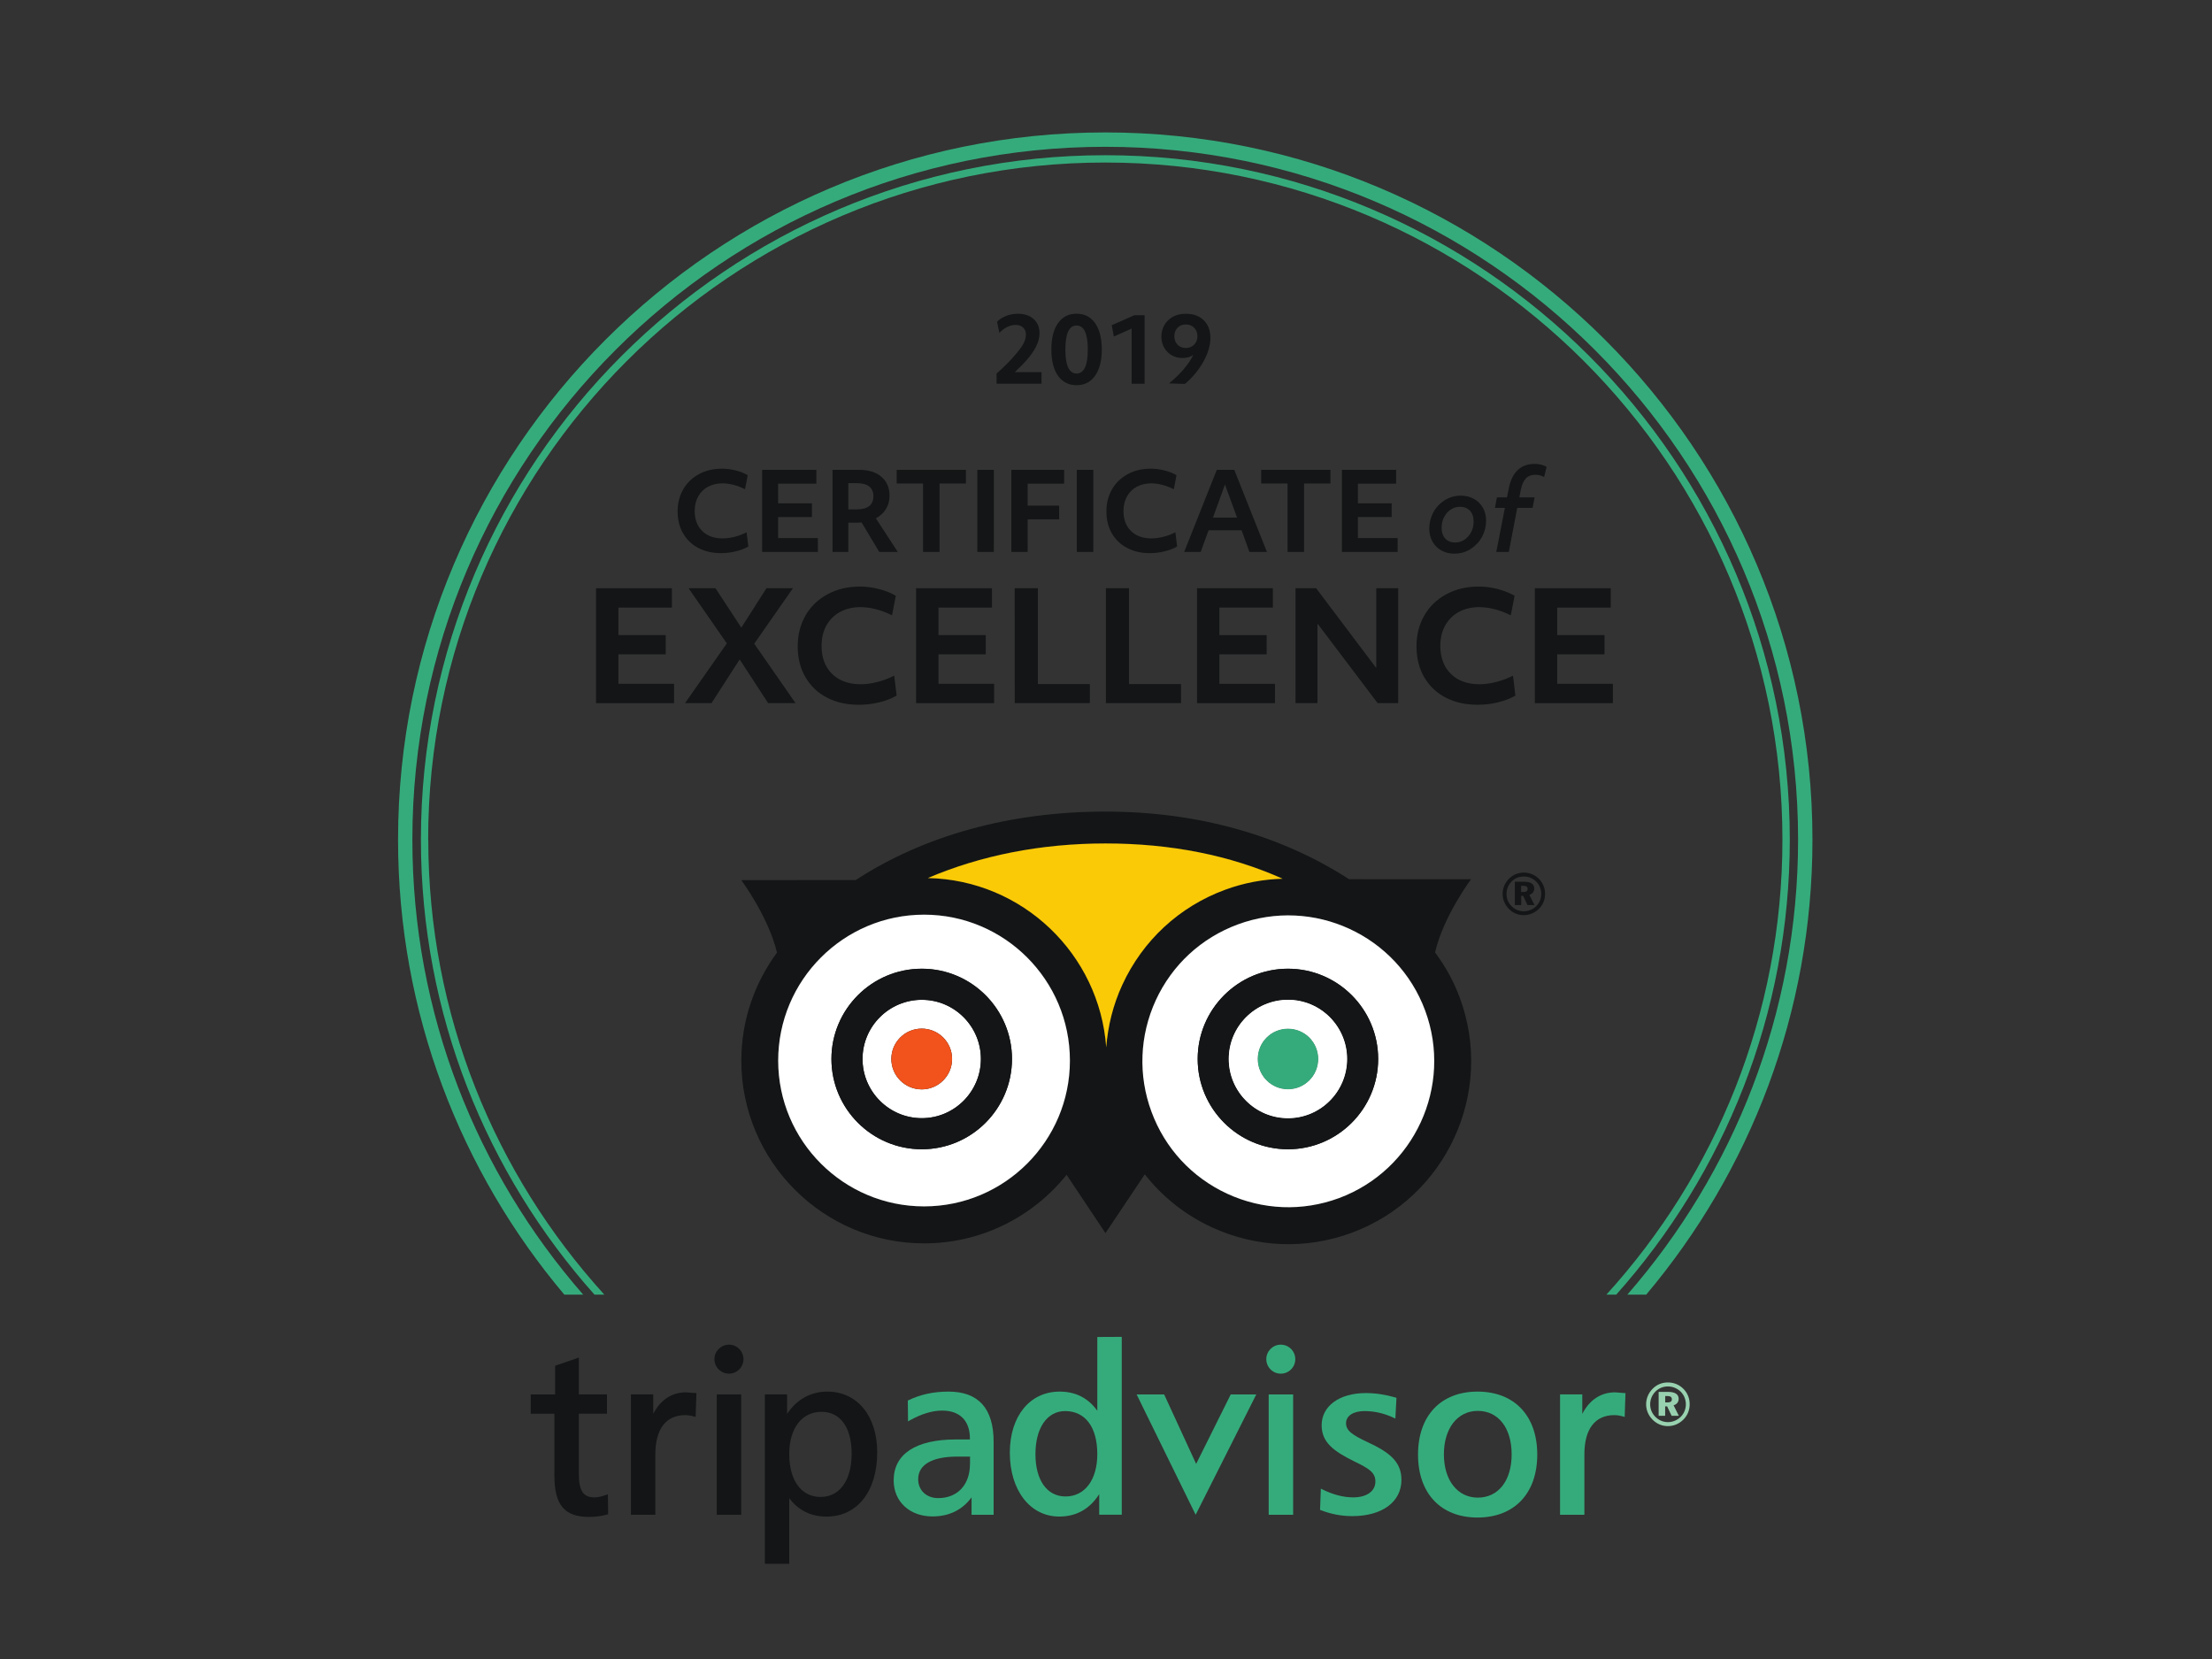 <?xml version="1.0" encoding="utf-8"?>
<!-- Generator: Adobe Illustrator 25.2.1, SVG Export Plug-In . SVG Version: 6.00 Build 0)  -->
<svg version="1.1" baseProfile="tiny" id="Layer_1" xmlns="http://www.w3.org/2000/svg" xmlns:xlink="http://www.w3.org/1999/xlink"
	 x="0px" y="0px" viewBox="0 0 480 360" overflow="visible" xml:space="preserve">
<rect x="0" y="0" width="480" height="360" fill="#333333" stroke="none"/>
<g transform="matrix(1.333 0 0 -1.333 0 360)">
	<g transform="scale(.1)">
		<g>
			<path fill="#131516" d="M1174,1800.2c-13.8,0-26.1,2.7-36.7,8.2c-10.7,5.4-19,13.3-25.1,23.7c-6.1,10.3-9.1,22.4-9.1,36.2
				c0,13.1,3,24.9,8.9,35.4c5.9,10.5,14.4,18.8,25.4,24.9c11,6.1,23.7,9.1,38.2,9.1c7.3,0,14.7-1,22.2-2.9c7.6-1.9,14-4.5,19.4-7.8
				l-4.4-22.7c-12.8,6.3-25.1,9.5-36.9,9.5c-8.7,0-16.4-1.8-23.2-5.4c-6.8-3.6-12.1-8.8-16-15.7s-5.8-14.8-5.8-23.9
				c0-13.7,4.1-24.6,12.3-32.6c8.2-8,19.3-12,33.2-12c6.1,0,12.6,0.9,19.5,2.6c6.9,1.8,13.4,4.2,19.5,7.4l2.8-23.2
				c-6-3.4-12.8-6-20.6-7.9C1189.8,1801.2,1182,1800.2,1174,1800.2"/>
			<path fill="#131516" d="M1240.7,1935.8h88.2v-22.5h-62.2v-32h55V1859h-55v-34.3h64.7v-22.5h-90.7V1935.8"/>
			<path fill="#131516" d="M1381,1871.4h13.2c18.4,0,27.6,7.2,27.6,21.6c0,6.9-2.3,12.2-6.8,15.7c-4.5,3.6-11.2,5.4-20,5.4H1381
				L1381,1871.4z M1355.3,1935.8h43.4c15.4,0,27.4-3.8,36.2-11.3c8.8-7.6,13.2-18,13.2-31.2c0-7.8-1.9-14.9-5.8-21.2
				c-3.8-6.3-9.4-11.3-16.5-15.2l35.7-54.7h-30.2l-28.7,48c-2-0.1-3.7-0.2-5-0.3c-1.3-0.1-2.6-0.1-3.8-0.1H1381v-47.6h-25.7
				L1355.3,1935.8"/>
			<path fill="#131516" d="M1502.6,1913.6h-42.9v22.2h112.7v-22.2h-42.9v-111.4h-26.9V1913.6"/>
			<path fill="#131516" d="M1591,1935.8h26.9v-133.6H1591V1935.8"/>
			<path fill="#131516" d="M1646.4,1935.8h85.9v-22.5h-59.4v-35.7h51.3v-22.3h-51.3v-53.1h-26.5L1646.4,1935.8"/>
			<path fill="#131516" d="M1752.9,1935.8h26.9v-133.6h-26.9V1935.8"/>
			<path fill="#131516" d="M1872.1,1800.2c-13.8,0-26.1,2.7-36.7,8.2c-10.7,5.4-19.1,13.3-25.2,23.7c-6.1,10.3-9.1,22.4-9.1,36.2
				c0,13.1,3,24.9,8.9,35.4s14.4,18.8,25.4,24.9c11,6.1,23.7,9.1,38.2,9.1c7.2,0,14.7-1,22.2-2.9c7.6-1.9,14-4.5,19.4-7.8l-4.4-22.7
				c-12.8,6.3-25.1,9.5-36.9,9.5c-8.7,0-16.4-1.8-23.2-5.4c-6.8-3.6-12.1-8.8-16-15.7s-5.8-14.8-5.8-23.9c0-13.7,4.1-24.6,12.3-32.6
				c8.2-8,19.3-12,33.2-12c6.1,0,12.6,0.9,19.5,2.6c6.9,1.8,13.4,4.2,19.5,7.4l2.8-23.2c-6-3.4-12.8-6-20.6-7.9
				C1887.9,1801.2,1880.1,1800.2,1872.1,1800.2"/>
			<path fill="#131516" d="M2013.8,1858.1l-19.7,53.8l-19.5-53.8H2013.8z M1980.8,1935.8h28.5l53.1-133.6h-28.5l-12.7,35.2h-53.8
				l-12.8-35.2h-26.9L1980.8,1935.8"/>
			<path fill="#131516" d="M2096,1913.6h-42.9v22.2h112.7v-22.2h-42.9v-111.4H2096L2096,1913.6"/>
			<path fill="#131516" d="M2184.5,1935.8h88.2v-22.5h-62.2v-32h55V1859h-55v-34.3h64.7v-22.5h-90.7V1935.8"/>
			<path fill="#131516" d="M2369.2,1817.5c5.1,0,10,1.5,14.5,4.4c4.5,2.9,8.2,7,11,12.2c2.8,5.2,4.2,11,4.2,17.5
				c0,7.5-2,13.4-6,17.7s-9.4,6.4-16.4,6.4c-5.3,0-10.2-1.5-14.7-4.4c-4.5-2.9-8.1-7-10.9-12.2c-2.8-5.2-4.1-11.1-4.1-17.5
				c0-7.5,2-13.4,6-17.7C2356.8,1819.6,2362.3,1817.5,2369.2,1817.5L2369.2,1817.5z M2367.6,1799.4c-7.7,0-14.7,1.7-20.8,5
				c-6.2,3.3-11.1,8.1-14.7,14.3c-3.6,6.2-5.4,13.4-5.4,21.4c0,9.4,2.2,18.1,6.5,26.3c4.3,8.1,10.5,14.7,18.4,19.8
				c7.9,5,16.7,7.6,26.5,7.6c7.7,0,14.7-1.7,20.9-5s11.1-8.1,14.8-14.3c3.6-6.2,5.4-13.4,5.4-21.4c0-9.4-2.2-18.1-6.6-26.3
				c-4.4-8.1-10.6-14.7-18.5-19.8C2386.2,1801.9,2377.3,1799.4,2367.6,1799.4"/>
			<path fill="#131516" d="M2449.8,1873.9h-16.2l3.2,17.1h16.4l3,14.8c2.6,13.1,7.4,23,14.5,29.7s16.3,10,27.5,10
				c3.6,0,7.2-0.4,10.8-1.3c3.6-0.9,6.5-2.1,8.7-3.6l-4.1-16.5c-4.3,2.5-9.1,3.7-14.4,3.7c-6.4,0-11.6-2-15.4-6.1
				c-3.8-4-6.5-10.3-8.2-18.9l-2.3-11.8h24.8l-3.2-17.1h-25l-13.7-71.7h-20.4L2449.8,1873.9"/>
			<path fill="#131516" d="M970.3,1743.1h123.5v-31.5h-87.1v-44.8h77v-31.3h-77v-48h90.6v-31.5h-127L970.3,1743.1"/>
			<path fill="#131516" d="M1183.2,1653.3l-62.3,89.8h43.8l42.1-64.2l40.9,64.2h43.1l-63-90.3l67.2-96.7h-44.6l-46.3,71.1
				l-45.8-71.1h-43.1L1183.2,1653.3"/>
			<path fill="#131516" d="M1398,1553.4c-19.4,0-36.5,3.8-51.4,11.4c-14.9,7.6-26.7,18.7-35.2,33.1c-8.5,14.4-12.8,31.3-12.8,50.7
				c0,18.4,4.1,34.9,12.4,49.6c8.3,14.7,20.1,26.3,35.6,34.8c15.4,8.5,33.2,12.8,53.4,12.8c10.2,0,20.6-1.3,31.1-4.1
				c10.6-2.7,19.7-6.4,27.2-10.9l-6.2-31.8c-17.9,8.9-35.1,13.3-51.7,13.3c-12.2,0-23-2.6-32.5-7.6c-9.5-5.1-17-12.4-22.4-21.9
				c-5.4-9.5-8.1-20.7-8.1-33.5c0-19.2,5.7-34.4,17.2-45.7c11.5-11.2,27-16.8,46.5-16.8c8.5,0,17.6,1.2,27.3,3.7
				c9.7,2.5,18.8,5.9,27.3,10.3l3.9-32.5c-8.4-4.8-17.9-8.5-28.8-11.1S1409.2,1553.4,1398,1553.4"/>
			<path fill="#131516" d="M1491.3,1743.1h123.5v-31.5h-87.1v-44.8h77v-31.3h-77v-48h90.6v-31.5h-127V1743.1"/>
			<path fill="#131516" d="M1651.8,1743.1h37.7v-156h84.7v-31h-122.3L1651.8,1743.1"/>
			<path fill="#131516" d="M1800.2,1743.1h37.7v-156h84.7v-31h-122.3V1743.1"/>
			<path fill="#131516" d="M1948.6,1743.1h123.5v-31.5H1985v-44.8h77v-31.3h-77v-48h90.6v-31.5h-127L1948.6,1743.1"/>
			<path fill="#131516" d="M2109,1743.1h33.5l97.9-129.9v129.9h35.7v-187h-33.5l-97.9,129.5v-129.5H2109V1743.1"/>
			<path fill="#131516" d="M2405.3,1553.4c-19.4,0-36.5,3.8-51.4,11.4c-14.9,7.6-26.7,18.7-35.2,33.1c-8.5,14.4-12.8,31.3-12.8,50.7
				c0,18.4,4.1,34.9,12.4,49.6c8.3,14.7,20.1,26.3,35.6,34.8c15.4,8.5,33.2,12.8,53.4,12.8c10.2,0,20.6-1.3,31.1-4.1
				s19.6-6.4,27.2-10.9l-6.2-31.8c-17.9,8.9-35.1,13.3-51.7,13.3c-12.1,0-23-2.6-32.5-7.6c-9.5-5.1-17-12.4-22.4-21.9
				c-5.4-9.5-8.1-20.7-8.1-33.5c0-19.2,5.8-34.4,17.2-45.7c11.5-11.2,27-16.8,46.5-16.8c8.5,0,17.6,1.2,27.3,3.7
				c9.7,2.5,18.8,5.9,27.3,10.3l3.9-32.5c-8.4-4.8-18-8.5-28.8-11.1C2427.5,1554.7,2416.5,1553.4,2405.3,1553.4"/>
			<path fill="#131516" d="M2498.6,1743.1h123.5v-31.5H2535v-44.8h77v-31.3h-77v-48h90.6v-31.5h-127V1743.1"/>
			<path fill="#131516" d="M1622.3,2076v16.5c12.1,10.9,21.8,20.5,28.9,28.8c7.2,8.3,12.2,14.9,14.8,19.9c2.7,4.9,4.1,9.8,4.1,14.6
				c0,4.9-1.5,8.8-4.5,11.6s-7,4.3-12,4.3c-4.8,0-9.5-1.1-14.1-3.4s-8.8-5.4-12.6-9.5l-3.8,18.1c4.1,4.1,9.2,7.3,15.2,9.6
				c6,2.3,12.2,3.4,18.8,3.4c10.7,0,19.2-2.9,25.6-8.6c6.3-5.7,9.5-13.4,9.5-22.9c0-7.2-1.8-14.5-5.5-21.8
				c-3.6-7.4-9.5-15.5-17.5-24.5c-3.4-3.8-9.2-9.6-17.2-17.2h43.5V2076H1622.3"/>
			<path fill="#131516" d="M1752.5,2092.6c12.2,0,18.3,13.1,18.3,39.1c0,26.1-6.1,39.1-18.3,39.1c-12.1,0-18.2-13-18.2-39.1
				C1734.3,2105.7,1740.4,2092.6,1752.5,2092.6z M1752.5,2073.6c-12.9,0-22.9,5.1-30.2,15.4c-7.2,10.2-10.8,24.5-10.8,42.8
				s3.6,32.6,10.8,42.8c7.2,10.2,17.3,15.4,30.2,15.4s23-5.1,30.2-15.4c7.2-10.3,10.9-24.6,10.9-42.8s-3.6-32.4-10.9-42.7
				C1775.5,2078.7,1765.4,2073.6,1752.5,2073.6"/>
			<path fill="#131516" d="M1842.2,2165.8l-29-12.9l-3.4,18.4l36.7,16.2h16.8v-111.6h-21.1L1842.2,2165.8"/>
			<path fill="#131516" d="M1930.4,2134.2c5.4,0,9.9,1.8,13.5,5.4c3.6,3.6,5.4,8.2,5.4,13.8c0,5.5-1.8,10.1-5.3,13.7
				c-3.6,3.6-8.1,5.4-13.6,5.4c-5.4,0-9.9-1.8-13.4-5.3c-3.5-3.6-5.3-8.1-5.3-13.7c0-5.7,1.7-10.3,5.2-13.9
				C1920.3,2136,1924.8,2134.2,1930.4,2134.2L1930.4,2134.2z M1903,2076.5c19,15.7,32.2,31.2,39.6,46.5c-4.4-3.4-10.3-5.1-17.8-5.1
				c-6.2,0-11.9,1.4-17.1,4.3s-9.3,7-12.4,12.3c-3.1,5.3-4.7,11.4-4.7,18.1c0,7,1.6,13.3,4.9,19c3.2,5.6,7.9,10.1,13.9,13.4
				c6.1,3.3,13.1,4.9,21.1,4.9c12.2,0,21.9-3.6,29.1-10.6c7.2-7.1,10.8-16.6,10.8-28.6c0-12.1-3.8-25-11.3-38.6
				c-7.6-13.6-17.6-25.8-30.2-36.4L1903,2076.5"/>
		</g>
		<g>
			<path fill="#35AB7B" d="M671.3,1333.8c0,621.9,506,1127.9,1127.9,1127.9c621.9,0,1127.9-506,1127.9-1127.9
				c0-283.2-105-542.4-278-740.7h30.7c168.8,200.4,270.7,458.8,270.7,740.7c0,634.8-516.4,1151.3-1151.2,1151.3
				c-634.8,0-1151.3-516.5-1151.3-1151.3c0-281.9,101.9-540.4,270.7-740.7h30.7C776.3,791.4,671.3,1050.6,671.3,1333.8"/>
			<path fill="#35AB7B" d="M697,1333.8c0,607.8,494.5,1102.3,1102.3,1102.3c607.8,0,1102.3-494.5,1102.3-1102.3
				c0-284.9-108.6-544.9-286.6-740.7h16c175.7,197,282.6,456.6,282.6,740.7c0,614.4-499.8,1114.2-1114.2,1114.2
				c-614.4,0-1114.2-499.8-1114.2-1114.2c0-284.1,107-543.7,282.6-740.7h16c-178,195.9-286.6,455.8-286.6,740.7"/>
			<path fill="#35AB7B" d="M2061.4,488.1c0-13,10.6-23.6,23.6-23.6c13.1,0,23.6,10.6,23.6,23.6c0,13-10.6,23.6-23.6,23.6
				C2072,511.7,2061.4,501.1,2061.4,488.1"/>
			<path fill="#35AB7B" d="M1544.1,435.3c-24.3,0-45.6-4.6-65.1-14l-1.2-0.6l0.4-33.9l3.1,1.8c18.7,10.4,36.3,15.8,52.4,15.8
				c28.8,0,45.2-16.5,45.2-45.3v-1.7h-22.7c-65.4,0-101.4-23.7-101.4-66.7c0-34.5,26.1-58.6,63.2-58.6c27.4,0,48.5,10.7,63.6,31
				v-28.3h35.9v118.6C1617.6,407.7,1592.9,435.3,1544.1,435.3 M1579,317.4c0-33.8-20.3-55.5-51.7-55.5c-19.2,0-32.6,12.7-32.6,30.8
				c0,23.7,22.7,36.8,63.9,36.8h20.5V317.4"/>
			<path fill="#35AB7B" d="M1786.3,524.2V404.1c-14.6,20.4-34.9,31.2-61.3,31.2c-48.5,0-81.1-40-81.1-99.4c0-61.3,33-104,80.4-104
				c28.1,0,49.8,12.4,65.1,36.5v-33.5h36.7v289.5L1786.3,524.2z M1734.6,264.6c-30.2,0-49,26.4-49,68.9c0,42.5,18.9,70.1,48.3,70.1
				c32.9,0,52.4-26.2,52.4-70.1C1786.3,291.7,1766,264.6,1734.6,264.6"/>
			<path fill="#35AB7B" d="M2003.5,430.7l-56.3-113.1l-52.1,113.1h-44.8l96.1-195.9l98.7,195.9H2003.5"/>
			<path fill="#35AB7B" d="M2102.9,430.7h-37.6V234.8h39.8v195.9H2102.9"/>
			<path fill="#35AB7B" d="M2151.5,380.5c0-27.6,19-42.1,53.9-59.2c22.1-10.8,33.6-17.2,33.6-32.4c0-15.7-14.1-25.8-36.1-25.8
				c-15.6,0-32.8,4.4-49.8,12.8l-2.9,1.4l-1.3-34.5l1.3-0.5c16.3-6.4,33.5-9.7,51.2-9.7c48.6,0,80,23.2,80,59
				c0,29.9-20,45-54.4,61.1c-25.2,11.8-35.8,18.8-35.8,31.2c0,11.9,11.8,19.7,29.9,19.7c16.4,0,32.4-3.7,47.6-10.9l2.8-1.3l1.8,33.8
				l-1.6,0.5c-16.5,4.8-32.7,7.2-48.3,7.2C2180.5,432.9,2151.5,411.9,2151.5,380.5"/>
			<path fill="#35AB7B" d="M2405.2,435.3c-59.7,0-96.8-39.3-96.8-102.5c0-63.2,37.1-102.5,96.8-102.5c60,0,97.3,39.3,97.3,102.5
				C2502.5,396,2465.2,435.3,2405.2,435.3 M2405.7,262.7c-33,0-55.2,28.3-55.2,70.4c0,42.4,22.1,70.8,55.2,70.8
				c33.5,0,55.1-27.8,55.1-70.8C2460.8,290.3,2439.2,262.7,2405.7,262.7"/>
			<path fill="#35AB7B" d="M2575.8,399v31.8h-36.2V234.8h39.6v98.3c0,41.3,17.4,63.9,48.7,63.9c4.5,0,9-0.7,14.3-2.2l2.6-0.7
				l1.3,38.7l-17.1,1.3C2606.1,434.1,2587.4,421.7,2575.8,399"/>
		</g>
		<path fill="#98D1AF" d="M2715.1,379.1c-9.6,0-18.4,3.8-25.2,10.8c-6.6,6.8-10.2,15.5-10.2,24.7c0,9.5,3.8,18.6,10.8,25.5
			c6.6,6.6,15,10.1,24.6,10.1c9.8,0,18.8-3.7,25.6-10.7c6.6-6.7,9.9-15.4,9.9-24.8c0-9.8-3.7-18.6-10.5-25.2
			C2733.1,382.6,2724.3,379.1,2715.1,379.1 M2715.2,443.7c-7.9,0-14.8-2.9-20.2-8.2c-5.7-5.8-8.7-13.1-8.7-20.9
			c0-7.6,2.8-14.5,8.2-20.1c5.5-5.7,12.9-8.9,20.7-8.9c7.6,0,14.9,3,20.6,8.4c5.5,5.4,8.6,12.7,8.6,20.6c0,7.8-2.9,14.9-8.2,20.4
			C2730.4,440.6,2723.1,443.7,2715.2,443.7 M2710.8,428.1v-10.4h3.8c4.7,0,7,1.7,7,5c0,3.8-2.4,5.4-7.6,5.4L2710.8,428.1
			 M2733,395.9h-11.8l-7.3,15.4h-3.2v-15.4h-10.6v38.9h15.7c11.1,0,16.9-4,16.9-11.3c0-5.1-3.1-9-8.3-10.5L2733,395.9"/>
		<g>
			<path fill="#131516" d="M1504.4,1211.7c-131,0-237.5-106.6-237.5-237.6c0-130.9,106.5-237.3,237.5-237.3
				c130.9,0,237.4,106.5,237.4,237.3C1741.8,1105.1,1635.3,1211.7,1504.4,1211.7"/>
			<path fill="#131516" d="M1994.2,1252.2c30.9,11.4,62.4,17.1,93.7,18c-85.1,38.1-181.6,57.4-288.3,57.4
				c-106.1,0-204-19.9-289.2-56.3c154-3.1,279.4-123.6,290.4-275.6c2.7,34.8,11.2,69.2,26.2,101.8
				C1860.3,1169.7,1919.6,1224.7,1994.2,1252.2"/>
			<path fill="#131516" d="M2015,1195.8c-59.5-22-106.9-65.8-133.5-123.4c-26.4-57.6-29-122.2-7-181.6v0
				c21.9-59.4,65.7-106.8,123.3-133.4c57.7-26.6,122.2-29.1,181.7-7.2c122.8,45.5,185.9,182.3,140.6,305.1
				C2274.8,1178.1,2137.9,1241.1,2015,1195.8"/>
			<path fill="#131516" d="M2179.6,750.2c-59.5-21.9-124-19.4-181.7,7.2c-57.6,26.5-101.4,74-123.3,133.4v0
				c-22,59.5-19.5,124,7,181.6c26.6,57.6,74,101.4,133.5,123.4c122.9,45.3,259.8-17.7,305.1-140.5
				C2365.5,932.6,2302.4,795.7,2179.6,750.2L2179.6,750.2z M1800.8,995.8c-11,152-136.4,272.6-290.4,275.6
				c85.2,36.4,183.1,56.3,289.2,56.3c106.7,0,203.2-19.3,288.4-57.4c-31.2-0.9-62.8-6.7-93.7-18c-74.6-27.5-133.9-82.5-167.2-154.7
				C1812,1065,1803.5,1030.6,1800.8,995.8L1800.8,995.8z M1504.4,736.8c-131,0-237.5,106.5-237.5,237.3
				c0,131,106.5,237.6,237.5,237.6c130.9,0,237.4-106.6,237.4-237.6C1741.8,843.2,1635.3,736.8,1504.4,736.8z M2376.5,1076.1
				c-10,27.3-23.9,52-40.4,74.2c14,59.6,58.6,119,58.6,119l-198.5,0.1c-111.4,71.9-246.7,110.1-396.6,110.1
				c-155.4,0-295.8-39.1-406.6-111.5l-186.3-0.1c0,0,43.9-58.8,58.2-117.9c-36.3-49.3-58.1-110-58.1-175.9
				c0-164,133.5-297.5,297.6-297.5c93.7,0,177.4,43.7,231.9,111.6l63.3-94.9l64,95.7c28.7-36.6,65.7-66.2,109.1-86.2
				c72.3-33.3,153.1-36.5,227.7-9C2354.4,750.9,2433.3,922.4,2376.5,1076.1"/>
			<path fill="#131516" d="M939.5,489.7l-35.8-12.3v-46.7h-39.7v-31.4h38.5V298.7c0-47.8,16.3-67.4,56.3-67.4
				c10.2,0,19.9,1.2,29.6,3.9l1.6,0.4l-0.4,32.5l-2.8-0.9c-7.8-2.8-14-4.1-18.8-4.1c-18.8,0-25.7,10.6-25.7,39.1v97.2h45.8v31.4
				h-45.8v60L939.5,489.7"/>
			<path fill="#131516" d="M1063.4,399v31.8h-36.3V234.8h39.7v98.3c0,41.3,17.3,63.9,48.7,63.9c4.5,0,8.9-0.7,14.3-2.2l2.6-0.7
				l1.3,38.7l-17,1.3C1093.6,434.1,1075,421.7,1063.4,399"/>
			<path fill="#131516" d="M1346.8,435.3c-27.2,0-50.2-13-65.5-36.4v31.9h-36.2V155h39.7v106.9c14.3-19.4,35-30.1,60.6-30.1
				c50.2,0,82.6,41.1,82.6,104.8C1428,395.6,1395.4,435.3,1346.8,435.3 M1335.8,263.8c-31.5,0-51,26.9-51,70.1
				c0,41.6,20.6,68.5,52.5,68.5c30.7,0,49.1-25.5,49.1-68.1C1386.4,290.8,1367,263.8,1335.8,263.8"/>
			<path fill="#131516" d="M1204.5,430.7h-37.7V234.8h39.8v195.9H1204.5"/>
			<path fill="#131516" d="M1163,488.1c0-13,10.7-23.6,23.7-23.6s23.6,10.6,23.6,23.6c0,13-10.6,23.6-23.6,23.6
				S1163,501.1,1163,488.1"/>
		</g>
		<path fill="#FBCA07" d="M1994.2,1252.2c30.9,11.4,62.4,17.1,93.7,18c-85.1,38.1-181.6,57.4-288.3,57.4
			c-106.1,0-204-19.9-289.2-56.3c154-3.1,279.4-123.6,290.4-275.6c2.7,34.8,11.2,69.2,26.2,101.8
			C1860.3,1169.7,1919.6,1224.7,1994.2,1252.2"/>
		<g>
			<path fill="#FFFFFF" d="M2096.7,829.8c-81,0-147,65.9-147,147c0,81,66,146.9,147,146.9c81,0,146.8-65.9,146.8-146.9
				C2243.5,895.8,2177.7,829.8,2096.7,829.8z M2015,1195.8c-59.5-22-106.9-65.8-133.5-123.4c-26.4-57.6-29-122.2-7-181.6v0
				c21.9-59.4,65.7-106.8,123.3-133.4c57.7-26.6,122.2-29.1,181.7-7.2c122.8,45.5,185.9,182.3,140.6,305.1
				C2274.8,1178.2,2137.9,1241.2,2015,1195.8"/>
			<path fill="#FFFFFF" d="M2096.7,927.3c-27.4,0-49.4,22.2-49.4,49.5c0,27.3,22,49.4,49.4,49.4c27.3,0,49.4-22.1,49.4-49.4
				C2146.1,949.5,2124,927.3,2096.7,927.3z M2096.7,1073.1c-53.2,0-96.4-43.2-96.4-96.3c0-53.1,43.2-96.4,96.4-96.4
				c53.1,0,96.2,43.3,96.2,96.4C2192.9,1029.9,2149.8,1073.1,2096.7,1073.1"/>
			<path fill="#FFFFFF" d="M1500.5,927.3c-27.4,0-49.5,22.2-49.5,49.5c0,27.3,22.2,49.4,49.5,49.4c27.2,0,49.4-22.1,49.4-49.4
				C1549.9,949.5,1527.7,927.3,1500.5,927.3z M1500.6,1073.1c-53.2,0-96.5-43.2-96.5-96.3c0-53.1,43.3-96.4,96.5-96.4
				c53,0,96.2,43.3,96.2,96.4C1596.8,1029.9,1553.6,1073.1,1500.6,1073.1"/>
			<path fill="#FFFFFF" d="M1500.6,829.8c-81.1,0-147.1,65.9-147.1,147c0,81,65.9,146.9,147.1,146.9c81,0,146.8-65.9,146.8-146.9
				C1647.4,895.8,1581.6,829.8,1500.6,829.8z M1504.3,1211.7c-131,0-237.5-106.6-237.5-237.6c0-130.9,106.5-237.3,237.5-237.3
				c130.9,0,237.4,106.5,237.4,237.3C1741.7,1105.1,1635.3,1211.7,1504.3,1211.7"/>
		</g>
		<path fill="#F2521B" d="M1500.5,1026.2c-27.4,0-49.5-22.1-49.5-49.4c0-27.3,22.2-49.5,49.5-49.5c27.2,0,49.4,22.2,49.4,49.5
			C1549.9,1004.1,1527.7,1026.2,1500.5,1026.2"/>
		<path fill="#35AB7B" d="M2096.7,1026.2c-27.4,0-49.4-22.1-49.4-49.4c0-27.3,22-49.5,49.4-49.5c27.3,0,49.4,22.2,49.4,49.5
			C2146.1,1004.1,2124,1026.2,2096.7,1026.2"/>
		<g>
			<path fill="#131516" d="M1500.6,880.4c-53.2,0-96.5,43.3-96.5,96.4c0,53.1,43.3,96.3,96.5,96.3c53,0,96.2-43.2,96.2-96.3
				C1596.8,923.7,1553.6,880.4,1500.6,880.4z M1500.6,1123.7c-81.1,0-147.1-65.9-147.1-146.9c0-81,65.9-147,147.1-147
				c81,0,146.8,65.9,146.8,147C1647.4,1057.8,1581.6,1123.7,1500.6,1123.7"/>
			<path fill="#131516" d="M2096.7,880.4c-53.2,0-96.4,43.3-96.4,96.4c0,53.1,43.2,96.3,96.4,96.3c53.1,0,96.2-43.2,96.2-96.3
				C2192.9,923.7,2149.8,880.4,2096.7,880.4z M2096.7,1123.7c-81,0-147-65.9-147-146.9c0-81,66-147,147-147
				c81,0,146.8,65.9,146.8,147C2243.5,1057.8,2177.7,1123.7,2096.7,1123.7"/>
			<path fill="#131516" d="M2505.5,1269.7c6.3-6.4,9.7-15,9.7-24.2c0-9.6-3.6-18.3-10.3-24.6c-6.8-6.5-15.5-10-24.4-10
				c-9.2,0-17.9,3.6-24.5,10.5c-6.4,6.6-9.9,15.1-9.9,24.1c0,9.2,3.7,18.1,10.5,24.9c6.6,6.3,14.8,9.8,24,9.8
				C2490.1,1280.2,2498.8,1276.6,2505.5,1269.7 M2460.9,1265.9c-5.6-5.7-8.5-12.8-8.5-20.4c0-7.5,2.7-14.3,8-19.7
				c5.4-5.6,12.5-8.6,20.1-8.6c7.5,0,14.6,2.8,20.1,8.1c5.4,5.3,8.4,12.3,8.4,20.2c0,7.6-2.8,14.5-8,19.8
				c-5.5,5.6-12.5,8.5-20.2,8.5S2466.2,1271.2,2460.9,1265.9 M2481.2,1265.3c10.9,0,16.4-3.9,16.4-11c0-4.9-2.9-8.7-8-10.3l8.4-16.7
				h-11.4l-7.1,15.1h-3.1v-15.1h-10.4v38H2481.2z M2476.3,1248.6h3.7c4.6,0,6.8,1.6,6.8,4.9c0,3.6-2.3,5.2-7.4,5.2h-3.2V1248.6"/>
		</g>
		<path fill="#FFFFFF" d="M2096.7,927.3c-27.4,0-49.4,22.2-49.4,49.5c0,27.3,22,49.4,49.4,49.4c27.3,0,49.4-22.1,49.4-49.4
			C2146.1,949.5,2124,927.3,2096.7,927.3z M2096.7,1073.1c-53.2,0-96.4-43.2-96.4-96.3c0-53.1,43.2-96.4,96.4-96.4
			c53.1,0,96.2,43.3,96.2,96.4C2192.9,1029.9,2149.8,1073.1,2096.7,1073.1"/>
	</g>
</g>
</svg>
